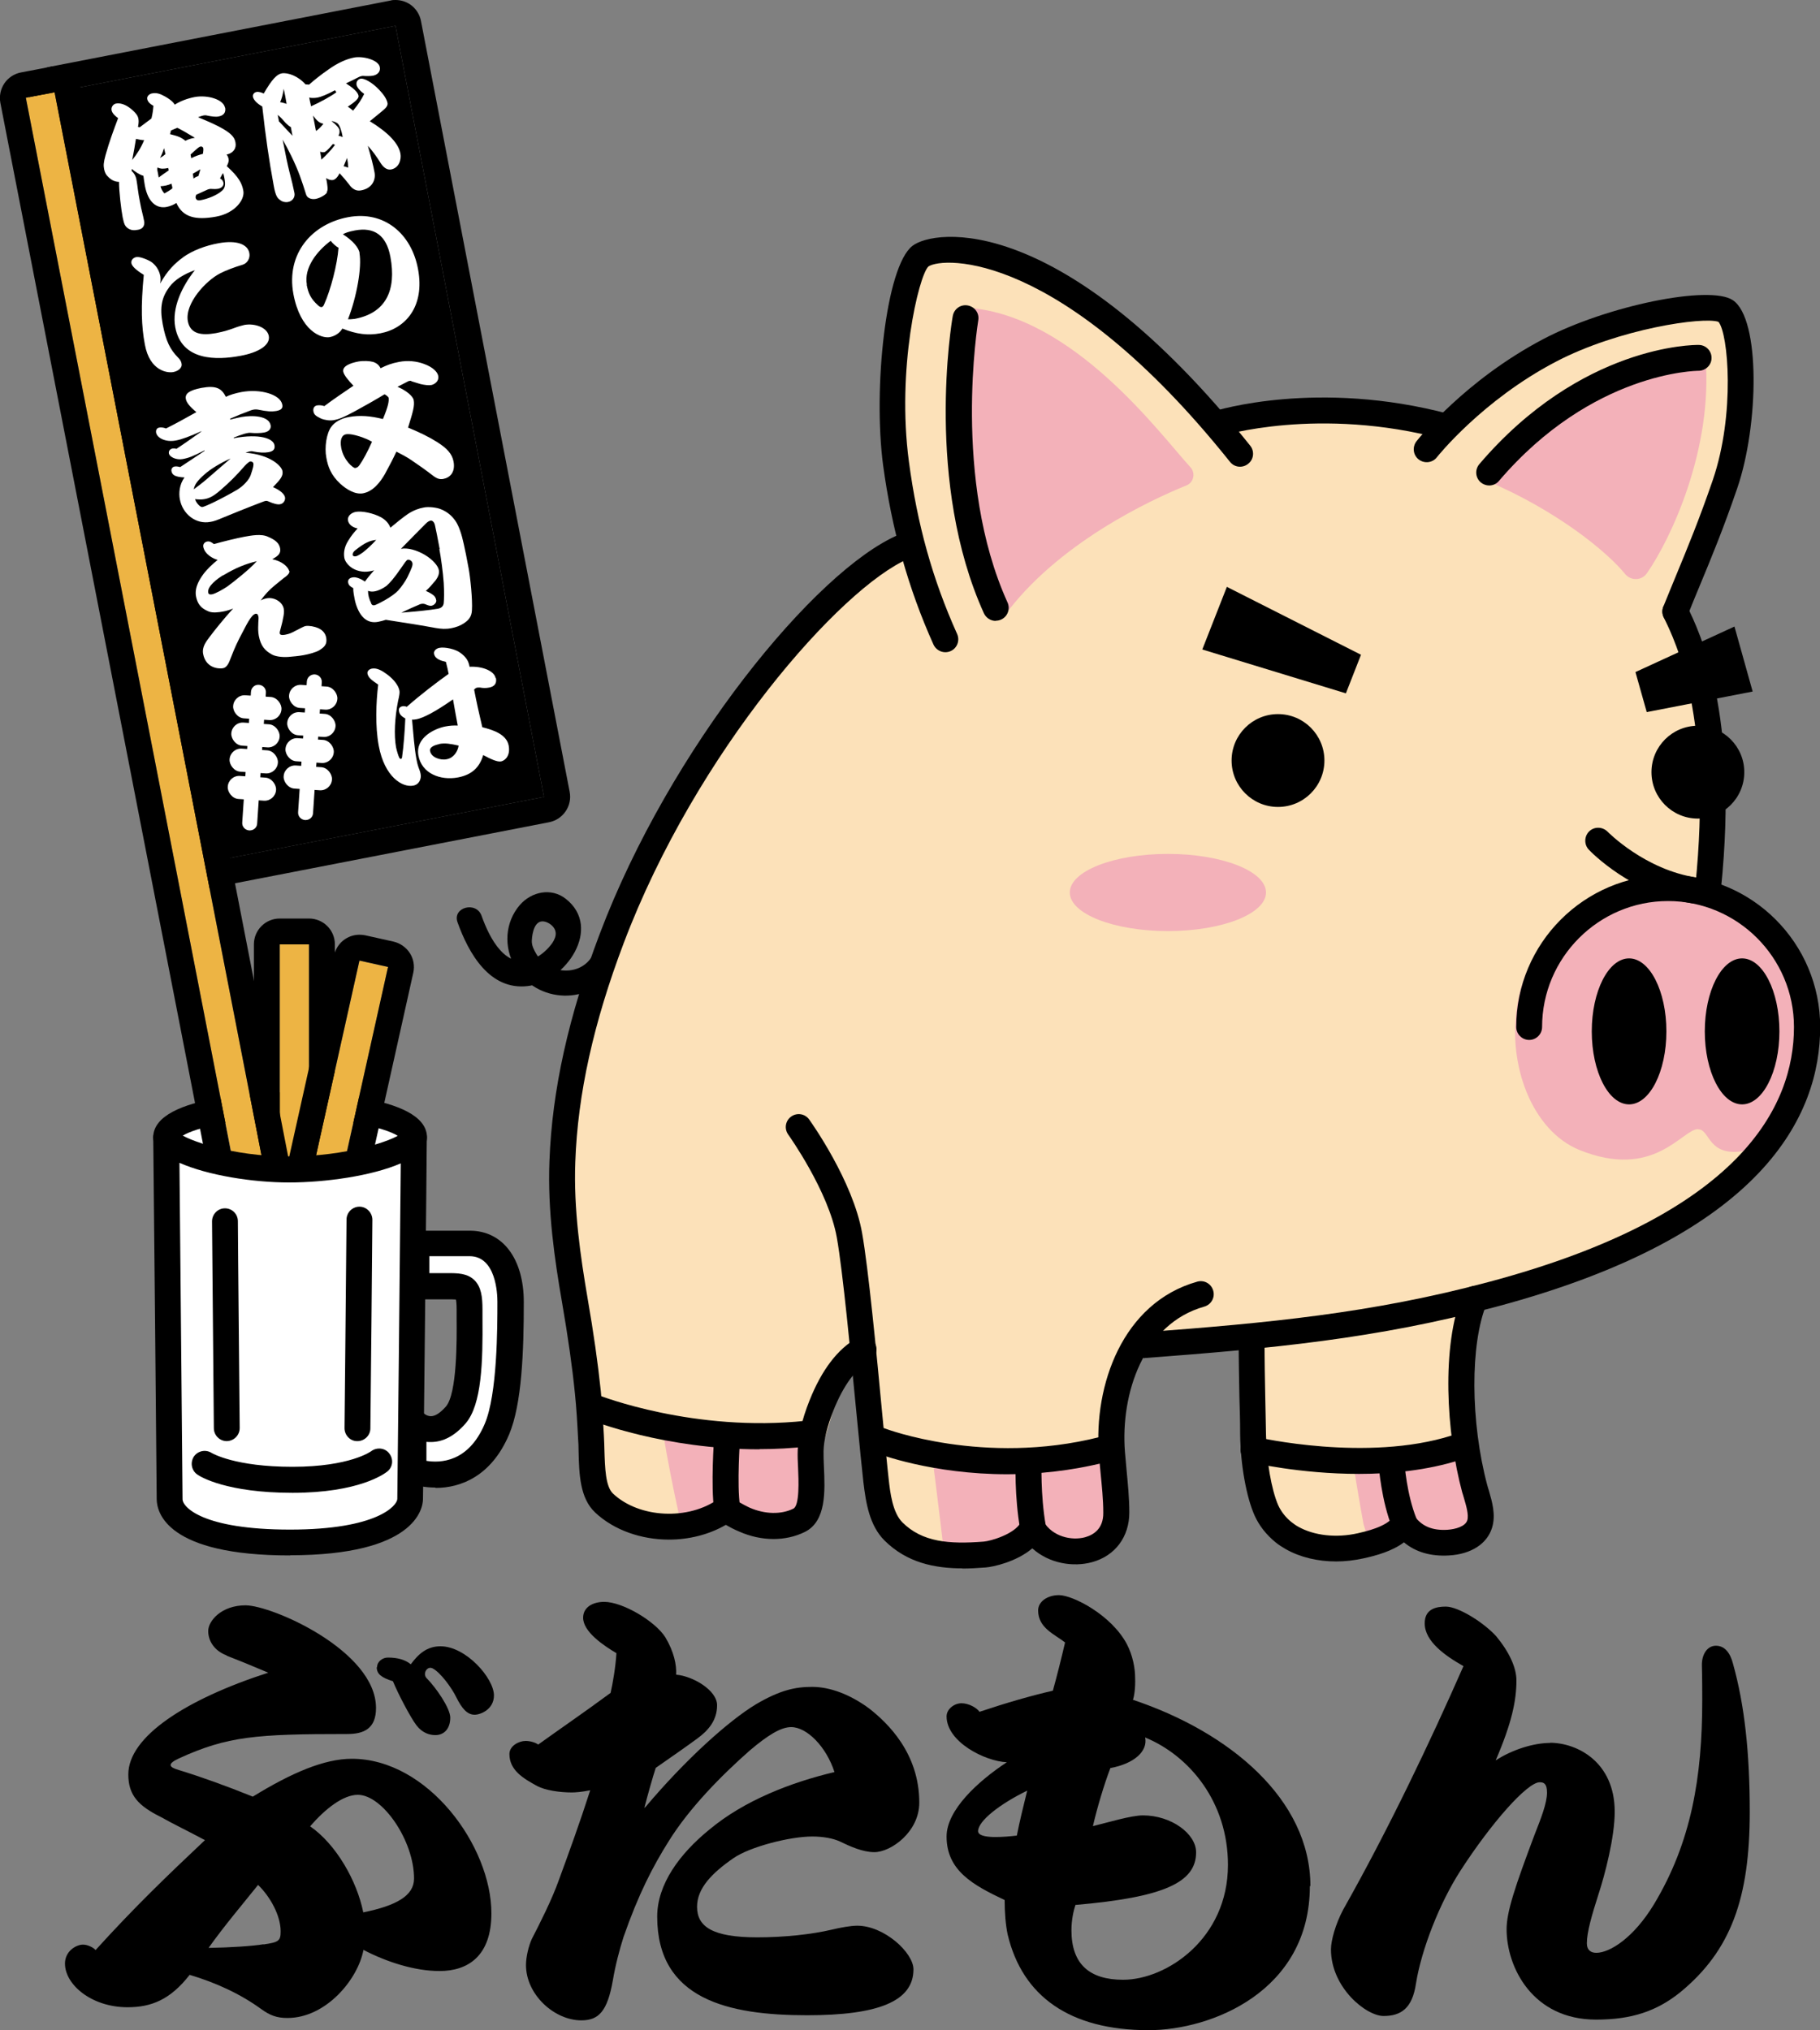 <?xml version="1.0" encoding="UTF-8"?><svg xmlns="http://www.w3.org/2000/svg" viewBox="0 0 100 111.52"><rect x="0" y="0" width="100" height="111.52" fill="#808080" stroke="none"/><defs><style>.d{fill:#f3b1b9;}.e{fill:#fff;}.f{fill:#edb444;}.g,.h{fill:#fce1b9;}.h{mix-blend-mode:multiply;}.i{isolation:isolate;}</style></defs><g class="i"><g id="a"/><g id="b"><g id="c"><g><g><path d="M85.16,95.74c1.48,0,3.56,1.04,3.56,3.79,0,1.41-.54,3.46-.89,4.53-.37,1.16-.64,2.08-.64,2.7,0,.37,.22,.52,.52,.52,.74,0,2.05-.82,3.17-2.67,2.05-3.41,2.65-6.98,2.65-11.21,0-.32,0-1.19-.02-1.88-.02-.64,.3-1.11,.77-1.11,.49,0,.79,.4,.94,.99,.64,2.28,.92,4.92,.92,8.14,0,4.75-1.04,7.62-3.81,9.9-1.29,1.04-2.67,1.51-4.63,1.51-3.49,0-4.92-2.87-4.92-4.97,0-.96,.47-2.35,1.53-5.17,.37-.94,.69-1.76,.69-2.33,0-.49-.17-.57-.4-.57-.69,0-2.67,2.25-4.35,4.85-1.14,1.76-2.15,4.33-2.45,6.21-.2,1.36-.82,1.78-1.78,1.78s-2.89-1.56-2.89-3.66c0-.49,.25-1.39,.67-2.18,2.5-4.43,4.77-9.2,6.61-13.38-1.01-.57-2.13-1.36-2.13-2.35,0-.79,.62-.92,1.16-.92,.69,0,2.08,.87,2.77,1.63,.72,.87,1.11,1.73,1.11,2.42,0,1.11-.25,2.33-1.14,4.4,.87-.57,2.05-.96,2.99-.96Z"/><path d="M12.45,90.94c-.67-.25-1.01-.79-1.01-1.34s.72-1.41,2.05-1.41c1.46,0,7.17,2.5,7.17,5.64,0,1.14-.67,1.43-1.58,1.43-5.02,0-6.58,.12-9.25,1.34-.69,.32-.52,.49,0,.64,1.21,.37,2.6,.87,4.06,1.46,2.13-1.31,3.93-2.08,5.44-2.08,4.18,0,7.67,4.8,7.67,8.49,0,2.35-1.29,3.17-2.85,3.17-1.36,0-2.89-.49-4.18-1.16-.3,1.61-2.05,3.74-4.18,3.74-.59,0-.96-.15-1.41-.47-1.19-.87-2.55-1.48-3.96-1.9-1.06,1.36-2.1,1.78-3.41,1.78-1.98,0-3.44-1.24-3.44-2.4,0-.69,.62-1.04,.99-1.04,.27,0,.59,.17,.69,.3,2.13-2.35,3.91-4.06,6.01-6.04-.87-.47-1.81-.92-2.4-1.26-1.26-.62-1.81-1.21-1.81-2.35,0-2.08,3.17-4.13,7.69-5.59-.94-.4-1.66-.69-2.3-.94Zm2.03,15.88c.84-.12,.94-.2,.94-.72,0-.87-.57-1.9-1.24-2.55-.89,1.11-1.86,2.25-2.72,3.46,1.19-.02,2.42-.1,3.02-.2Zm5.47-1.76c1.83-.37,2.8-.92,2.8-1.86,0-2.08-1.73-4.6-3.09-4.6-.82,0-1.81,.79-2.62,1.73,1.43,.99,2.57,2.99,2.92,4.73Zm.77-13.48c0-.3,.3-.52,.59-.52,.54,0,.96,.12,1.26,.37,.42-.57,.89-.99,1.63-.99,1.41,0,2.94,1.76,2.94,2.7,0,.77-.74,1.06-1.06,1.06-.4,0-.69-.32-1.01-.96-.25-.52-.87-1.36-1.29-1.58-.3-.17-.57,.27-.35,.52,.52,.52,1.31,1.66,1.31,2.18,0,.62-.35,.96-.82,.96-.32,0-.72-.12-1.04-.54-.32-.42-1.01-1.73-1.29-2.42-.64-.2-.89-.4-.89-.77Z"/><path d="M35.44,99.3c2.23-2.65,4.6-4.77,6.09-5.67,1.34-.79,2.18-.96,3.09-.96,.99,0,2.1,.42,3.14,1.19,1.01,.79,2.75,2.45,2.75,5.17,0,1.61-1.56,2.72-2.47,2.72-.64,0-1.34-.32-1.9-.59-.37-.17-.92-.27-1.51-.27-1.24,0-3.44,.57-4.33,1.19-1.19,.82-2,1.66-2,2.67,0,1.09,.84,1.68,3.31,1.68,1.51,0,3.02-.17,4.08-.42,.49-.12,1.06-.22,1.41-.22,1.48,0,3.09,1.48,3.09,2.4,0,1.76-1.95,2.52-5.84,2.52-4.33,0-8.24-.87-8.24-5.42,0-1.76,1.21-3.44,2.89-4.8,1.9-1.58,4.45-2.57,6.85-3.14-.45-1.39-1.51-2.47-2.38-2.47-.57,0-1.29,.45-2.28,1.29-1.58,1.39-3.32,3.17-4.43,4.95-.89,1.41-1.68,2.94-2.5,5.29-.22,.69-.45,1.56-.59,2.4-.3,1.68-.77,2.18-1.73,2.18-1.48,0-3.04-1.41-3.04-3.04,0-.45,.15-1.06,.32-1.43,.45-.87,1.11-2.18,1.48-3.22,.59-1.61,1.14-3.12,1.73-4.95-.49,.1-.84,.12-1.01,.12-.69,0-1.46-.12-1.9-.35-.77-.42-1.53-.87-1.53-1.76,0-.45,.52-.72,.89-.72,.27,0,.57,.1,.69,.2,1.21-.87,2.47-1.73,3.98-2.84,.12-.54,.27-1.39,.32-2.18-.67-.4-1.83-1.16-1.83-1.95,0-.57,.52-.87,1.16-.87,1.01,0,2.8,1.06,3.36,1.95,.47,.79,.62,1.51,.59,2.05,.89,.07,2.25,.84,2.25,1.68s-.49,1.39-1.09,1.83c-.57,.42-1.29,.92-2.28,1.61-.15,.45-.47,1.58-.62,2.18Z"/><path d="M71.97,103.61c0,5.79-5.42,7.92-8.86,7.92-4.33,0-6.93-1.86-7.74-5.24-.12-.54-.17-1.26-.17-1.91-1.73-.82-3.19-1.61-3.19-3.49,0-1.46,1.73-3.04,3.31-4.08-1.19-.05-3.31-1.11-3.31-2.52,0-.4,.42-.72,.82-.72s.84,.25,.99,.47c1.46-.49,2.85-.89,4.03-1.16,.2-.72,.47-1.78,.67-2.65-.57-.45-1.48-.79-1.48-1.76,0-.49,.52-.84,1.14-.84,.77,0,2.89,1.09,3.74,2.7,.32,.62,.45,1.31,.45,1.86,.02,.52-.05,.99-.12,1.19,5.32,1.78,9.75,5.47,9.75,10.24Zm-18.23-3.02c0,.47,1.51,.32,2.13,.25,.15-.77,.37-1.66,.57-2.47-1.48,.72-2.7,1.66-2.7,2.23Zm6.31-.27c.82-.2,2.1-.59,2.75-.59,1.56,0,2.92,1.01,2.92,2.03,0,1.66-1.78,2.47-6.63,2.89-.1,.3-.22,.82-.22,1.39,0,1.86,.99,2.72,2.84,2.72,2.38,0,5.76-2.25,5.76-6.31,0-3.44-2.1-5.99-4.55-7,.15,.74-.57,1.43-1.91,1.68-.35,.91-.74,2.23-.96,3.19Z"/></g><g><g><path class="g" d="M93.82,49.1c.14-1.47,.26-3.29,.28-4.48,.75-.44,1.25-1.26,1.25-2.19,0-1.02-.6-1.9-1.47-2.31-.4-3.31-1.25-5.32-1.84-6.52,1.81-2.87,1.91-4.63,2.94-7.64,1.3-3.79,.79-8.23-.17-8.87-.81-.54-5.02-.27-8.7,1.66-2.92,1.53-5.12,3.64-6.21,4.81-6.69-1.95-11.44-.81-12.6-.46-7.89-9.57-15.74-10.05-16.61-9.36-.89,.7-2.58,5.5-2.18,10.23,.2,2.3,.5,4.12,1.13,6.06h-.02c-4.07,1.74-12.08,11.08-16.03,21.53-1.48,3.92-2.55,8.04-2.71,12.24-.09,2.55,.25,5.1,.68,7.61,.29,1.68,.55,3.37,.72,5.07,.08,.82,.13,1.64,.17,2.46,.08,1.41-.04,2.92,.72,3.64,1.73,1.63,4.87,1.69,6.74,.33-.09,.07,.89,.55,.98,.59,.9,.39,2.04,.51,3,.03,.99-.49,.6-2.64,.63-3.81,.02-.82,.29-1.72,.59-2.48,.46-1.16,1.19-2.48,2.32-3.1,.3,2.98,.57,6.02,.71,7.21,.11,.92,.27,2.09,.96,2.78,1.35,1.35,3.2,1.41,5.03,1.27,.4-.03,2.09-.42,2.62-1.45,1.14,1.93,4.63,1.7,4.61-.86,0-1.1-.16-2.2-.24-3.28-.15-1.99,.24-4.19,1.28-5.91,3.46-.26,6.34-.53,6.34-.53,0,1.88,.07,3.56,.09,5.44,0,.28,.02,.56,.04,.84h0c.09,1.29,.36,2.57,.7,3.34,.21,.46,.53,.87,.93,1.18l.02,.02c.14,.11,.3,.21,.45,.3,1.11,.63,2.56,.71,3.79,.44,.82-.18,1.91-.49,2.39-1.21,.6,.83,1.45,1.09,2.42,1.03,.68-.04,1.5-.3,1.73-1.02,.19-.61-.11-1.36-.27-1.93-.9-3.35-1.06-7.89,0-10.43,.32-.08,.64-.16,.97-.25,6.95-1.86,17.28-6.04,17.28-14.69,0-3.46-2.3-6.39-5.46-7.32Z"/><circle class="h" cx="69.58" cy="42.43" r="2.55"/><circle class="h" cx="92.64" cy="43.07" r="2.55"/><path class="d" d="M32.37,77.34c.04,.53,.07,1.06,.1,1.59,.08,1.41-.04,2.92,.72,3.64,1.73,1.63,4.87,1.69,6.74,.33-.09,.07,.89,.55,.98,.59,.9,.39,2.04,.51,3,.03,.99-.49,.6-2.64,.63-3.81,0-.29,.05-.58,.1-.88-5.62,.58-11.08-1.09-12.27-1.48Z"/><path class="d" d="M80.99,81.79c-.19-.72-.35-1.5-.47-2.3-4.59,1.38-10.86,.32-11.69,.16,.09,1.29,.36,2.57,.7,3.33,.21,.46,.53,.87,.93,1.18l.02,.02c.14,.11,.3,.21,.45,.3,1.11,.63,2.56,.71,3.79,.44,.82-.18,1.91-.49,2.39-1.21,.6,.83,1.45,1.09,2.42,1.03,.68-.04,1.5-.3,1.73-1.02,.19-.61-.11-1.36-.27-1.93Z"/><path class="d" d="M47.93,79.07c.09,.98,.17,1.78,.23,2.27,.11,.92,.27,2.09,.96,2.78,1.35,1.35,3.2,1.41,5.03,1.27,.4-.03,2.09-.42,2.62-1.45,1.14,1.93,4.63,1.7,4.61-.86,0-1.1-.16-2.2-.24-3.28,0-.07,0-.13-.01-.2-6.15,1.49-12.36-.28-13.19-.53Z"/><path class="h" d="M83.26,56.95s1.6,11.61-8.26,13.03c-9.86,1.42-10.23,1.33-10.23,1.33l-2.35,2.58s9.34,0,20.68-3.09c11.34-3.08,14.67-8.9,14.67-8.9l-14.51-4.96Z"/><path class="h" d="M68.76,73.36s-.24,1.94,.09,5.44c.15,1.55,.41,4.91,2.14,5.69,3.45,1.54,4.22,.2,4.22,.2l-.29-.96s-.8-4.27-.98-6.67,.45-4.62,.45-4.62"/><path class="h" d="M37.43,83.83c-1.21,.15-3.73-.01-4.24-1.26-1.3-3.15-1.82-10.1-2.28-16.67-.43-6.13,2.13-12.86,2.7-14.35,3.95-10.45,11.96-19.79,16.03-21.52,0,0,8.96-5.09,16.97-7.05,0,0,1.37,1.75,2.2,2.75-1.19,.24-1.42,.62-2.79,1.17-16.07,6.49-24.26,16.24-28.62,29.24-2.69,8.02-2.39,16.88,.04,27.68Z"/><path class="h" d="M44.36,61.4s3.01,3.22,5.18,9.13c1.06,2.88,1.19,5.65,1.51,8.14,.5,3.84,.84,6.8,.84,6.8,0,0-3.13,.52-3.55-2.94s.51-16.37-3.99-21.14Z"/><path class="h" d="M44.36,62.58s1.51,6.37,1.11,9.85c-.28,2.46-1.09,4.13-1.11,6.33-.05,5.32,2.04-3.75,2.04-3.75l.98-1.61-.33-3.92-2.69-6.9Z"/><path class="d" d="M93.3,62.03c-.87,0-2.41,2.82-6.53,1.14-5.17-2.12-5.52-14.43,4.88-14.38,7.13,.03,7.53,7.2,7.64,8.79,.07,1.09-1.07,5.65-3.95,5.7-1.51,.03-1.43-1.24-2.03-1.24Z"/><path d="M93.12,49.63s-.07,0-.1,0c-3.35-.49-5.63-2.85-5.72-2.95-.27-.28-.26-.74,.02-1.01,.28-.27,.73-.26,1.01,.02h0s2.05,2.1,4.9,2.52c.39,.06,.66,.42,.6,.81-.05,.35-.36,.61-.7,.61Z"/><path d="M93.86,49.45s-.05,0-.07,0c-.39-.04-.68-.39-.64-.78,.95-9.25-1.07-13.4-1.74-14.76-.17-.35-.03-.78,.33-.95,.35-.17,.78-.03,.95,.33,.71,1.45,2.86,5.87,1.87,15.53-.04,.37-.35,.64-.71,.64Z"/><path d="M36.76,84.58c-1.51,0-3.02-.51-4.06-1.49-.84-.79-.88-2.1-.91-3.37,0-.25-.01-.49-.03-.74-.04-.82-.09-1.64-.17-2.42-.15-1.5-.38-3.1-.71-5.02-.4-2.3-.8-5.02-.69-7.76,.14-3.87,1.04-7.94,2.76-12.47,3.85-10.19,11.85-19.98,16.42-21.93,.36-.15,.78,.01,.93,.38,.15,.36-.01,.78-.38,.93-3.72,1.59-11.67,10.6-15.65,21.12-1.66,4.38-2.53,8.31-2.66,12.02-.1,2.6,.29,5.23,.67,7.46,.34,1.96,.57,3.59,.73,5.12,.08,.82,.13,1.65,.17,2.45,.02,.29,.02,.55,.03,.81,.03,.98,.06,1.99,.47,2.38,1.44,1.36,4.17,1.49,5.83,.27,.31-.23,.75-.16,.99,.14,.19,.11,.58,.32,.7,.37,.83,.36,1.72,.38,2.39,.05,.35-.17,.29-1.58,.26-2.25-.02-.34-.03-.66-.02-.95,.02-.77,.23-1.69,.64-2.72,.67-1.7,1.56-2.86,2.63-3.46,.34-.19,.78-.07,.97,.28,.19,.34,.07,.78-.28,.97-.77,.43-1.46,1.38-2,2.74-.34,.87-.53,1.63-.54,2.23,0,.24,0,.53,.02,.85,.06,1.34,.14,3-1.05,3.59-1.06,.52-2.37,.52-3.6-.02-.31-.13-.55-.26-.74-.37-.93,.54-2.03,.81-3.13,.81Z"/><path class="g" d="M51.94,35.12c-1.43-3.19-1.95-5.54-2.24-8.9-.4-4.73-.02-11.45,.87-12.15s8.43-.88,18.54,12.06"/><path d="M51.94,35.83c-.27,0-.53-.16-.65-.42-1.39-3.09-2.29-6.32-2.77-9.87-.55-4.17,.14-10.88,1.61-12.03,1.19-.94,8.24-1.93,18.56,10.97,.25,.31,.2,.76-.11,1-.31,.25-.76,.2-1-.11-9.28-11.6-15.76-11.28-16.57-10.73-.54,.53-1.75,5.63-1.07,10.72,.46,3.46,1.3,6.47,2.65,9.47,.16,.36,0,.78-.36,.94-.09,.04-.19,.06-.29,.06Z"/><path class="g" d="M77.61,25.96s3.31-4.49,7.53-6.7c3.68-1.93,8.86-2.71,9.68-2.17,.96,.64,1.26,5.73-.04,9.52-1.03,3.01-1.88,4.85-2.73,6.99"/><path d="M79.46,24.14c-.06,0-.12,0-.18-.02-6.82-1.82-12.17-.18-12.22-.16-.38,.12-.78-.09-.89-.46-.12-.37,.09-.77,.46-.89,.23-.07,5.78-1.79,13.02,.14,.38,.1,.61,.49,.5,.87-.08,.32-.37,.53-.69,.53Z"/><circle cx="70.22" cy="41.78" r="2.55"/><circle cx="93.29" cy="42.42" r="2.55"/><ellipse class="d" cx="64.17" cy="49.03" rx="5.39" ry="2.12"/><path d="M32.53,52.54c-.69,1.13-2.4,.98-3.06-.13-.13-.22-.26-.46-.25-.73,.02-.43,.16-1.24,.78-1.03,.24,.08,.5,.3,.53,.57,.03,.2-.07,.41-.18,.58-.24,.34-.61,.68-.99,.85-1.57,.72-2.48-1.16-2.9-2.34-.29-.82-1.62-.47-1.32,.36,.61,1.7,1.76,3.75,3.86,3.5s4.11-3.2,2.09-4.79c-.8-.63-1.89-.4-2.53,.34-.82,.95-.89,2.31-.27,3.38,1.18,2.05,4.19,2.16,5.42,.13,.46-.75-.72-1.44-1.18-.69Z"/><path class="d" d="M65.18,26.67c-1.99,.81-7.11,3.19-10.03,7.21-2.22-5.96-2.75-10.78-1.93-16.97,5.8,.45,10.56,6.99,12.19,8.76,.29,.32,.18,.83-.22,1Z"/><path d="M54.71,34.11c-.27,0-.53-.16-.65-.42-3.24-7.15-1.78-15.96-1.71-16.33,.07-.39,.43-.65,.82-.58,.39,.07,.65,.43,.58,.82-.01,.09-1.45,8.76,1.61,15.5,.16,.36,0,.78-.36,.94-.1,.04-.19,.06-.29,.06Z"/><path d="M41.73,79.62c-5.22,0-9.17-1.56-9.36-1.64-.36-.15-.54-.56-.4-.93,.15-.37,.56-.54,.93-.4,.05,.02,5.26,2.06,11.39,1.4,.39-.04,.74,.24,.78,.63,.04,.39-.24,.74-.63,.78-.93,.1-1.84,.15-2.71,.15Z"/><path d="M73.42,85.78c-1.02,0-1.99-.23-2.78-.68-.19-.11-.38-.23-.54-.36-.52-.42-.91-.92-1.16-1.47-.46-1.02-.78-2.81-.8-4.46,0-.73-.02-1.38-.04-2.02-.02-1.03-.04-1.99-.04-3.15,0-.39,.32-.71,.71-.71s.71,.32,.71,.71c0,1.14,.02,2.1,.04,3.12,.01,.64,.03,1.3,.04,2.03,.02,1.45,.3,3.05,.67,3.9,.16,.35,.41,.67,.72,.92,.13,.1,.25,.19,.38,.26,.87,.49,2.09,.63,3.28,.36,.39-.09,1.58-.35,1.95-.91,.13-.19,.35-.31,.58-.31,.23,0,.45,.11,.59,.29,.4,.55,.98,.79,1.8,.74,.44-.03,.98-.18,1.09-.52,.09-.3-.06-.8-.18-1.21-.03-.12-.07-.23-.1-.33-.88-3.27-1.15-8.06,.02-10.89,.15-.36,.57-.54,.93-.39,.36,.15,.54,.57,.39,.93-.91,2.2-.89,6.49,.04,9.97,.03,.09,.05,.19,.09,.3,.17,.59,.39,1.32,.17,2.03-.27,.88-1.15,1.45-2.36,1.52-1,.06-1.83-.18-2.48-.72-.64,.48-1.49,.72-2.22,.88-.51,.11-1.01,.17-1.51,.17Z"/><path d="M74.67,80.97c-3.27,0-5.93-.63-5.97-.64-.38-.1-.61-.48-.52-.86,.1-.38,.48-.61,.86-.52,.06,.01,6.05,1.39,10.73-.09,.37-.12,.78,.09,.89,.46,.12,.37-.09,.78-.46,.89-1.81,.57-3.76,.76-5.53,.76Z"/><path d="M52.9,86.16c-1.55,0-3.07-.31-4.3-1.53-.82-.82-1.02-2.03-1.16-3.2-.08-.69-.21-2.02-.36-3.57-.33-3.38-.77-8.02-1.1-9.87-.45-2.55-2.65-5.63-2.67-5.66-.23-.32-.16-.76,.16-.99,.32-.23,.76-.16,.99,.16,.1,.14,2.41,3.38,2.91,6.25,.34,1.91,.79,6.57,1.11,9.98,.15,1.53,.27,2.86,.35,3.54,.08,.72,.21,1.82,.75,2.36,1.09,1.09,2.57,1.21,4.47,1.06,.38-.03,1.7-.41,2.04-1.06,.12-.23,.35-.38,.61-.39,.26-.01,.5,.13,.64,.35,.49,.83,1.54,1.06,2.28,.86,.46-.13,1.01-.46,1-1.35,0-.72-.08-1.47-.15-2.2-.03-.35-.07-.69-.09-1.03-.29-3.74,1.28-8.3,5.4-9.46,.38-.11,.77,.11,.88,.49s-.11,.77-.49,.88c-3.35,.94-4.61,4.8-4.36,7.98,.03,.33,.06,.67,.09,1.01,.07,.76,.15,1.54,.15,2.32,0,1.33-.77,2.38-2.05,2.73-1.03,.28-2.35,.08-3.28-.76-.88,.75-2.17,1.02-2.56,1.05-.43,.03-.86,.06-1.29,.06Z"/><path d="M55.36,80.99c-4.16,0-7.1-1.12-7.27-1.19-.37-.14-.55-.56-.4-.92,.14-.37,.55-.55,.92-.41,.05,.02,5.45,2.07,11.79,.48,.38-.1,.77,.14,.86,.52,.1,.38-.14,.77-.52,.86-1.92,.48-3.75,.66-5.39,.66Z"/><path d="M56.76,84.65c-.34,0-.64-.24-.7-.59-.33-1.86-.26-3.75-.25-3.83,.02-.39,.35-.69,.74-.68,.39,.02,.7,.35,.68,.74,0,.02-.07,1.82,.23,3.52,.07,.39-.19,.76-.58,.83-.04,0-.08,.01-.13,.01Z"/><path d="M39.94,83.55c-.35,0-.65-.25-.7-.61-.19-1.31-.01-3.89,0-4,.03-.39,.36-.69,.76-.66,.39,.03,.69,.37,.66,.76,0,.03-.18,2.53,0,3.7,.06,.39-.21,.75-.6,.81-.04,0-.07,0-.1,0Z"/><path d="M62.91,74.61c-.37,0-.68-.28-.71-.66-.03-.39,.26-.73,.66-.76,6.79-.51,12.5-1.04,18.96-2.77,13.85-3.7,16.75-9.66,16.75-14,0-3.82-3.11-6.92-6.92-6.92s-6.92,3.11-6.92,6.92c0,.39-.32,.71-.71,.71s-.71-.32-.71-.71c0-4.6,3.74-8.35,8.35-8.35s8.35,3.74,8.35,8.35c0,4.84-3.09,11.44-17.81,15.37-6.58,1.76-12.35,2.29-19.22,2.81-.02,0-.04,0-.05,0Z"/><ellipse cx="95.72" cy="56.66" rx="2.05" ry="4.01"/><ellipse cx="89.51" cy="56.66" rx="2.05" ry="4.01"/><path d="M77.17,84.42c-.28,0-.55-.17-.66-.45-.62-1.54-.75-3.41-.76-3.49-.03-.39,.27-.73,.66-.76,.39-.02,.73,.27,.76,.66,0,.02,.12,1.72,.66,3.05,.15,.36-.03,.78-.4,.93-.09,.04-.18,.05-.27,.05Z"/><path class="d" d="M89.28,31.52c-.94-1.16-3.69-3.46-7.62-5.12,1.75-2.74,7.03-6.37,12.05-6.74,.41,5.01-1.9,9.94-3.22,11.83-.29,.42-.89,.43-1.21,.03Z"/><path d="M81.82,26.67c-.16,0-.33-.06-.46-.17-.3-.26-.33-.7-.08-1,5.59-6.55,11.79-6.56,12.06-6.55,.39,0,.71,.33,.7,.72,0,.39-.33,.7-.72,.7-.08,0-5.83,.04-10.96,6.05-.14,.17-.34,.25-.54,.25Z"/><path d="M92.05,34.31c-.09,0-.18-.02-.26-.05-.37-.15-.54-.56-.4-.93,.24-.6,.48-1.17,.72-1.76,.62-1.5,1.26-3.05,2-5.2,1.24-3.63,.85-8.07,.31-8.69-.82-.29-5.46,.37-8.95,2.2-4.03,2.11-6.5,5.21-6.52,5.24-.24,.31-.69,.36-1,.12-.31-.24-.36-.69-.12-1,.11-.14,2.67-3.36,6.98-5.62,3.49-1.83,9.13-2.98,10.4-2.13,1.53,1.02,1.43,6.88,.24,10.34-.75,2.19-1.4,3.76-2.03,5.28-.24,.58-.48,1.15-.71,1.74-.11,.28-.38,.45-.66,.45Z"/><polygon points="73.95 38.09 66.06 35.68 67.41 32.24 74.78 35.97 73.95 38.09"/><polygon points="90.48 39.12 96.3 37.99 95.3 34.42 89.86 36.92 90.48 39.12"/></g><g><g><path class="e" d="M15.94,60.71c-3.76,0-6.8,.79-6.8,1.77,0,.08,.02,.16,.06,.23,.44,.87,3.29,1.53,6.74,1.53,3.76,0,6.8-.79,6.8-1.77s-3.05-1.77-6.8-1.77Z"/><path d="M15.94,64.96c-2.95,0-6.65-.5-7.38-1.92-.09-.18-.14-.37-.14-.56,0-2.41,6.75-2.48,7.52-2.48s7.52,.07,7.52,2.48-6.75,2.48-7.52,2.48Zm-6.03-2.48c.49,.42,2.68,1.06,6.03,1.06s5.53-.64,6.03-1.06c-.49-.42-2.68-1.06-6.03-1.06s-5.54,.64-6.03,1.06Zm12.14,.09h0Z"/></g><g><g><rect class="f" x="15.37" y="51.88" width="1.61" height="14.57"/><path d="M16.98,51.88v14.57h-1.61v-14.57h1.61m0-1.42h-1.61c-.79,0-1.42,.64-1.42,1.42v14.57c0,.79,.64,1.42,1.42,1.42h1.61c.79,0,1.42-.64,1.42-1.42v-14.57c0-.79-.64-1.42-1.42-1.42h0Z"/></g><g><rect class="f" x="18.15" y="52.77" width="1.61" height="14.57" transform="translate(13.5 -2.68) rotate(12.55)"/><path d="M19.75,52.77l1.57,.35-3.17,14.22-1.57-.35,3.17-14.22m0-1.42c-.65,0-1.24,.45-1.39,1.12l-3.17,14.22c-.08,.37-.01,.76,.19,1.07,.2,.32,.52,.54,.89,.63l1.57,.35c.1,.02,.21,.03,.31,.03,.65,0,1.24-.45,1.39-1.12l3.17-14.22c.08-.37,.01-.76-.19-1.07s-.52-.54-.89-.63l-1.57-.35c-.1-.02-.21-.03-.31-.03h0Z"/></g><g><polygon points="29.89 43.78 11.17 47.42 3 5.07 21.73 1.42 29.89 43.78"/><path d="M21.73,1.42l8.16,42.36-18.73,3.64L3,5.07,21.73,1.42m0-1.42c-.09,0-.18,0-.27,.03L2.73,3.67c-.77,.15-1.28,.9-1.13,1.67L9.77,47.69c.07,.37,.29,.7,.6,.91,.24,.16,.52,.24,.8,.24,.09,0,.18,0,.27-.03l18.73-3.64c.77-.15,1.28-.9,1.13-1.67L23.13,1.15c-.07-.37-.29-.7-.6-.91-.24-.16-.52-.24-.8-.24h0Z"/></g><g><path class="e" d="M17.97,10.57c-.08,.14-.4,.32-.64,.36-.18,.03-.44-.02-.51-.24-.09-.3-.25-.78-.34-1.02-.25-.69-.66-1.5-.95-2,.16,.84,.28,1.4,.37,1.76,.11,.41,.23,.92,.28,1.18,.04,.24-.12,.45-.37,.49-.11,.02-.29,0-.43-.12-.14-.1-.24-.22-.34-.78-.26-1.39-.44-2.66-.63-4.35-.25-.14-.47-.34-.51-.52-.03-.14,.06-.26,.21-.28,.09-.02,.27,.03,.38,.09,.45-.78,.72-1.06,.99-1.11,.33-.06,.91,.15,1.31,.61,.06,0,.13,0,.19,.01,.26-.23,.68-.57,1.08-.84,.47-.34,.97-.57,1.4-.65,.49-.09,1.34,.13,1.41,.53,.05,.26-.15,.43-.39,.47-.13,.02-.33,.03-.53,.01-.06,0-.15,.02-.23,.06-.21,.11-.45,.23-.71,.35,.39,.25,.65,.47,.69,.68,.03,.17-.26,.38-.59,.6,.1,.06,.21,.15,.29,.22,.29-.35,.47-.63,.61-.92-.2-.14-.39-.34-.42-.5-.03-.17,.08-.31,.23-.34,.17-.03,.62,.19,1.02,.62,.22,.23,.4,.48,.45,.71,.03,.14-.07,.27-.24,.41-.26,.21-.48,.4-.73,.6,1.03,.63,1.58,1.23,1.68,1.77,.06,.34-.07,.79-.51,.88-.24,.04-.44-.12-.62-.42-.14-.23-.42-.63-.66-.88,.18,.63,.3,1.07,.37,1.47,.07,.39-.12,.87-.75,.98-.26,.05-.48-.08-.65-.33-.18-.23-.35-.43-.52-.61-.12,.23-.25,.35-.37,.37-.11,.02-.27-.03-.37-.11,.09,.49,.11,.66,.03,.78Zm-2.63-3.89c.2,.21,.51,.54,.73,.78l-.09-.48c-.07-.03-.18-.12-.28-.22-.12-.14-.28-.32-.44-.45l.07,.37Zm.41-.96c-.05-.31-.11-.61-.16-.84-.05,.32-.12,.58-.2,.73,.12,.02,.25,.06,.37,.1Zm1.34,.12c.52-.23,1.14-.58,1.39-.77-.02-.04-.05-.09-.08-.11-.46,.25-.79,.37-.95,.4-.17,.03-.35,.03-.46,0,.02,.11,.07,.35,.1,.47Zm.27,1.35c.13-.06,.31-.26,.41-.39-.22-.05-.34-.14-.57-.45,.04,.23,.12,.61,.16,.84Zm.3,1.58c.26-.24,.52-.51,.74-.8-.01-.03-.06-.05-.11-.06-.26,.32-.41,.44-.48,.45-.08,.01-.16,0-.22-.03,.03,.14,.06,.37,.07,.44Zm.99-1.63c.02,.13,0,.23-.06,.31,.09,.02,.18,.05,.24,.08-.07-.38-.16-.62-.27-.74-.08-.07-.24-.13-.35-.14,.28,.21,.42,.39,.44,.49Zm.48,2.06c0-.16-.03-.36-.06-.52-.06,.15-.14,.32-.19,.45,.07,.02,.18,.05,.25,.08Z"/><path class="e" d="M18.13,18.52c-.49,.09-1.63-.35-2.01-2.37-.41-2.23,1.03-3.85,3.01-4.22,1.97-.37,3.48,.9,3.84,2.86,.38,2.05-.69,3.26-2.07,3.52-.69,.13-1.31,.05-2.09-.26-.14,.25-.42,.42-.69,.47Zm-1.28-2.88c.09,.47,.22,.77,.62,1.13,.17,.16,.27,.12,.34-.05,.36-.8,.72-2.17,.79-3.11-.12-.06-.33-.24-.43-.38-.75,.56-1.48,1.47-1.31,2.41Zm2.9-1.74c.14,.78-.15,2.41-.63,3.64,.09,0,.21,0,.36-.02,1.73-.32,2.31-1.58,1.97-3.41-.22-1.19-.89-1.65-1.95-1.45-.36,.07-.52,.13-.66,.21,.58,.37,.87,.75,.92,1.03Z"/><path class="e" d="M22.59,20.92s-.11,0-.15,.02c-.24,.12-.43,.22-.6,.31,.44,.18,.85,.5,.89,.73,.06,.3-.04,.65-.31,1.51,.63,.26,1.13,.5,1.59,.79,.56,.35,.83,.66,.91,1.07,.11,.6-.2,.89-.56,.96-.21,.04-.37-.02-.61-.21-.35-.27-.77-.57-1.13-.81-.24-.17-.57-.34-.84-.48-.18,.39-.38,.77-.63,1.23-.26,.45-.64,.95-1.2,1.06-.43,.08-.91-.21-1.26-.53-.5-.47-.67-.92-.76-1.43-.11-.57,.01-1.34,.27-1.69,.18-.25,.51-.46,.97-.54,.59-.11,1.2-.06,1.87,.11,.3-.72,.34-.99,.31-1.18-.06-.08-.13-.13-.22-.18-.49,.3-1.15,.67-1.59,.91-.63,.34-.9,.46-1.2,.51-.21,.04-.5,0-.71-.09-.29-.14-.38-.22-.41-.4-.03-.17,.06-.3,.21-.32,.12-.02,.28,0,.39,.04,.46-.35,1.13-.8,1.6-1.12-.28-.29-.52-.58-.56-.77-.06-.31,.4-.48,.83-.56,.28-.05,.62-.03,.8,.02,.2,.06,.33,.17,.42,.35,.32-.16,.59-.27,1.02-.35,.48-.09,.95-.04,1.36,.11,.53,.19,.76,.47,.79,.67,.05,.28-.2,.45-.37,.49-.15,.03-.38,0-.6-.05-.08-.03-.32-.09-.52-.16Zm-3.59,2.94c-.2,.04-.34,.27-.25,.75,.13,.68,.66,1.12,.77,1.1,.11-.02,.16-.06,.24-.17,.17-.24,.42-.69,.68-1.27-.29-.18-1.08-.48-1.44-.41Z"/><path class="e" d="M20.6,31.31c-.12,.05-.24,.07-.32,.08-.33,.06-.75-.03-1.01-.24-.2-.16-.32-.34-.35-.5-.05-.28,0-.61,.21-.94,.18-.3,.33-.47,.52-.68-.33-.06-.5-.26-.53-.44-.04-.21,.15-.42,.43-.47,.32-.06,.95,.06,1.39,.3,.23,.13,.42,.32,.51,.57,.35-.29,.65-.54,.97-.76,.31-.2,.59-.3,.87-.35,.24-.05,.71-.01,.97,.11,.3,.13,.54,.31,.76,.62,.19,.27,.35,.75,.46,1.27,.07,.31,.17,.79,.27,1.35,.09,.48,.22,1.72,.18,2.3-.02,.34-.16,.53-.47,.73-.17,.11-.4,.2-.66,.25-.31,.06-.55,.04-.86-.01-.69-.13-1.63-.28-2.74-.45-.16,.05-.27,.08-.42,.11-.3,.06-.61,0-.86-.28-.22-.24-.37-.64-.43-.95-.03-.17-.09-.43-.08-.62-.17-.09-.25-.16-.28-.3-.03-.16,.07-.26,.24-.29,.11-.02,.2,0,.32,.04,.13,.05,.22,.09,.36,.19,.14-.2,.32-.41,.53-.65Zm-1.08-1.08c-.08,.06-.16,.16-.14,.26,0,.05,.07,.09,.18,.07,.08-.02,.24-.11,.39-.22,.21-.17,.48-.41,.72-.68-.35,.04-.61,.14-1.15,.57Zm.87,2.92c.04,.08,.1,.12,.18,.1,.07-.01,.33-.14,.58-.28,.31-.18,.58-.37,.73-.53,.18-.21,.38-.48,.51-.74,.23-.48,.3-.65,.27-.77-.02-.11-.16-.2-.25-.18-.08,.01-.17,.17-.37,.45-.37,.54-.62,.83-.81,.99-.2,.15-.48,.27-.61,.29-.14,.03-.25,.03-.4-.02,0,.22,.06,.45,.18,.69Zm3.77-2.98c-.11-.6-.21-1.09-.26-1.31-.04-.19-.15-.27-.23-.26-.08,.01-.16,.05-.29,.18-.43,.43-.84,.85-1.35,1.37,.37-.07,.87,.07,1.31,.33,.44,.26,.73,.61,.77,.83,.04,.19-.03,.38-.19,.59-.19,.23-.34,.4-.52,.56,.15,.07,.28,.14,.39,.22,.09,.06,.16,.16,.18,.3,.02,.12-.11,.27-.27,.3-.08,.01-.18-.02-.34-.09-.08-.03-.17-.03-.27,0-.26,.11-.61,.26-1.04,.47,.92-.08,1.56-.14,2.01-.22,.18-.03,.3-.13,.32-.31,.02-.22,.03-.6,0-1.11-.04-.58-.15-1.38-.24-1.86Z"/><path class="e" d="M27.25,37.25c.06,.33-.12,.47-.36,.52-.2,.04-.36,.03-.52,0-.1,0-.16,0-.2,.02-.04,.02-.08,.05-.12,.09,.12,.63,.29,1.4,.45,2.07,.55,.14,1.33,.37,1.45,1.01,.1,.55-.19,.82-.42,.87-.21,.04-.59-.14-.98-.35-.2,.67-.61,1.08-1.39,1.23-.97,.18-1.99-.22-2.17-1.2-.18-.99,.9-1.49,1.48-1.6,.25-.05,.46-.06,.68-.05-.07-.36-.17-.94-.26-1.44-.97,.68-1.61,1.01-1.99,1.09-.12,.02-.2,.03-.26,.02,.07,.74,.12,1.52,.24,2.17,.03,.16,.06,.3,.12,.47,.04,.1,.09,.23,.11,.35,.05,.24-.06,.58-.41,.64-.59,.11-1.57-.47-1.89-2.19-.2-1.08-.15-2.37-.03-3.36-.37-.25-.55-.39-.59-.61-.02-.12,.08-.24,.25-.27,.27-.05,.56,.12,.79,.29,.24,.17,.65,.53,.72,.94,.02,.1-.02,.3-.08,.56-.18,.91-.23,1.86-.11,2.53,.05,.24,.13,.47,.17,.56,.06,.11,.13,.11,.16,0,.09-.63,.15-1.47,.18-2.14-.25-.14-.32-.24-.35-.42-.03-.17,.1-.23,.18-.25,.08-.02,.19,0,.25,.03,.66-.59,1.7-1.39,2.3-1.81-.03-.17-.09-.43-.15-.66-.21-.05-.59-.13-.65-.44-.03-.14,.09-.29,.29-.33,.3-.06,.89,.07,1.15,.27,.32,.23,.46,.46,.51,.77,.7-.04,1.36,.23,1.43,.62Zm-3.12,3.63c-.24,.05-.55,.16-.5,.38,.06,.34,.55,.52,.91,.45,.39-.07,.61-.43,.66-.75-.45-.1-.74-.15-1.06-.09Z"/><path class="e" d="M12.37,5.91c.05,.27-.08,.44-.37,.49-.14,.03-.39,0-.66-.06-.09-.02-.2,0-.46,.1,1.78,.72,2,1.04,2.06,1.4,.06,.31-.13,.58-.49,.65,.06,.07,.09,.15,.11,.24,.02,.11,0,.2-.1,.4,.66,.59,.84,.95,.91,1.35,.09,.49-.46,1.23-1.49,1.42-1.15,.21-1.84,.03-2.19-.75-.13,.09-.34,.18-.54,.22-.56,.1-1.02-.27-1.19-1.17-.03-.16-.06-.38-.08-.54-.23-.07-.46-.23-.64-.38,0,.03,0,.07-.01,.11,.14,.12,.24,.3,.27,.5,.03,.18,.05,.31,.07,.48,.03,.25,.07,.45,.11,.67,.06,.33,.09,.46,.14,.66,.03,.13,.07,.28,.1,.45,.03,.15,0,.41-.32,.47-.25,.05-.4,.03-.56-.07-.18-.13-.22-.23-.3-.61-.08-.41-.2-1.4-.2-1.95-.22,0-.4-.09-.56-.24-.16-.14-.22-.27-.26-.46-.04-.2-.03-.37,.08-.77,.2-.72,.44-1.37,.69-2.03-.24-.17-.34-.32-.36-.44-.03-.17,.09-.33,.24-.36,.21-.04,.5,.02,.84,.3,.31,.26,.38,.41,.4,.57,.02,.1,0,.29-.03,.41,.03,.01,.07,.02,.1,.02,.23-.17,.45-.34,.64-.48,.07-.28,.09-.47,.11-.7-.22-.11-.32-.25-.34-.37-.03-.14,.1-.28,.27-.31,.16-.03,.29-.02,.49,.06,.29,.13,.65,.36,.75,.56,.3-.19,.68-.34,1.1-.42,.72-.13,1.58,.14,1.66,.58Zm-5.12,2.9c.29-.37,.48-.66,.67-1.11-.13,0-.27-.03-.45-.07-.06,.38-.12,.72-.21,1.18Zm1.99,.42c-.23,.05-.41,.06-.58-.03-.03,.08-.02,.14,0,.22l.06,.33c.16-.12,.36-.26,.55-.39l-.03-.15Zm-.44-.56c.11-.06,.2-.12,.29-.2-.03-.14-.05-.24-.08-.33-.07,.23-.12,.35-.22,.54Zm.23,1.96c.15-.08,.34-.2,.44-.28,0-.11-.04-.19-.05-.26-.2,.09-.38,.13-.6,.14,.03,.14,.13,.32,.21,.39Zm1.15-2.89c.15-.08,.31-.14,.53-.17-.42-.25-.72-.43-.97-.55-.15,.06-.25,.11-.35,.15-.01,.07-.03,.14-.05,.2,.4,.1,.6,.16,.84,.36Zm.33,.95c.22-.11,.38-.17,.64-.24,.02-.12,.03-.24,.02-.3-.01-.07-.08-.11-.14-.1-.05,0-.12,.05-.17,.09-.12,.1-.25,.22-.39,.35l.04,.21Zm.12,1.12c.1-.08,.21-.12,.27-.14,.04-.12,.07-.23,.11-.37-.15,.09-.26,.16-.41,.24,0,.09,.03,.19,.03,.26Zm1.65,.22c.03,.18-.11,.3-.29,.34-.12,.02-.26,.02-.35,.01-.07-.01-.18,0-.29,.06-.22,.1-.35,.16-.57,.26-.03,.08-.04,.13-.03,.16,.02,.11,.1,.17,.26,.14,.4-.07,.89-.27,1.15-.49,.21-.16,.24-.34,.17-.72-.02-.13-.04-.2-.08-.28-.05,.09-.11,.19-.16,.29,.1,.05,.17,.14,.18,.22Z"/><path class="e" d="M10.06,14.13c.51-.36,1.22-.64,1.96-.77,.99-.18,1.59,.06,1.68,.54,.06,.3-.13,.57-.36,.64-.5,.15-.94,.32-1.25,.48-.78,.4-1.94,1.65-1.77,2.62,.13,.72,.76,.8,1.55,.66,.43-.08,.82-.21,1-.28,.18-.07,.42-.14,.56-.17,.56-.1,1.25,.13,1.34,.61,.09,.5-.57,.91-1.57,1.09-1.29,.24-3.22,.29-3.57-1.57-.2-1.06,.37-2.25,1.08-3.14-.58,.21-1.11,.52-1.4,.92-.41,.55-.55,1.09-.37,2.05,.18,.95,.41,1.39,.85,1.84,.13,.13,.17,.22,.19,.35,.03,.18-.15,.38-.46,.44-.31,.06-1.29-.05-1.56-1.51-.19-1-.23-2.07-.06-3.83-.47-.29-.65-.49-.68-.64-.03-.18,.11-.31,.28-.34,.17-.03,.59,.13,.8,.26,.25,.17,.44,.44,.51,.79,.02,.11,.02,.28-.01,.41,.39-.71,.82-1.13,1.27-1.45Z"/><path class="e" d="M12.86,24.07c1.41-.26,2.15,.02,2.22,.38,.03,.17,0,.33-.32,.39-.23,.04-.52,.03-.85-.04-.08-.02-.14-.01-.2,0-.07,.02-.14,.04-.22,.07,1.37,.11,1.98,.73,2.03,1.01,.05,.27-.13,.48-.52,.88,.39,.17,.62,.37,.66,.56,.03,.17-.09,.35-.27,.38-.14,.03-.37-.03-.68-.17-.08-.03-.15-.01-.28,.04-.79,.3-1.83,.72-2.21,.88-.26,.11-.46,.19-.66,.22-.79,.15-1.53-.42-1.68-1.25-.06-.32-.03-.81,.26-1.19-.52-.03-.68-.13-.72-.35-.02-.12,.05-.23,.17-.25,.09-.02,.2,0,.31,.03,.4-.26,.81-.54,1.34-.89v-.03c-.64,.33-.88,.42-1.21,.48-.32,.06-.71-.1-.75-.31-.02-.13,.05-.24,.2-.27,.08-.01,.17,0,.21,.02,.43-.28,.82-.56,1.37-.95v-.02c-.6,.27-1.07,.45-1.4,.51-.59,.11-1.03-.16-1.08-.42-.03-.14,.03-.27,.17-.29,.1-.02,.27,0,.37,.05,.52-.26,1.12-.59,1.67-.9-.38-.31-.55-.54-.58-.73-.05-.28,.18-.47,.86-.6,.81-.15,1.11,.03,1.34,.49,.22-.11,.53-.2,.84-.26,1.06-.2,2.16,.13,2.26,.69,.04,.2-.06,.3-.34,.35-.24,.04-.48,.03-1.01-.08-.14-.02-.25,0-.37,.04-.46,.17-.76,.29-1.14,.46v.05c.21-.05,.4-.1,.61-.14,.61-.11,1.51-.07,1.61,.45,.03,.16-.05,.34-.35,.4-.21,.04-.54,.04-.73,.02-.1-.01-.17,0-.36,.05-.19,.06-.37,.12-.59,.21v.02Zm-1.61,1.98c-.39,.34-.57,.58-.6,.83,.24-.18,.48-.36,.7-.55,.42-.36,.85-.74,1.32-1.14-.54,.23-1.12,.59-1.42,.86Zm-.15,1.81c.18-.03,1.03-.43,1.94-.96,.35-.22,.63-.53,.73-.79,.15-.45,.17-.55,.15-.66-.01-.06-.11-.11-.17-.1-.06,.01-.19,.12-.29,.23-.49,.56-.84,.91-1.35,1.35-.37,.32-.59,.44-.88,.49-.15,.03-.35,.02-.51,0,.06,.23,.3,.45,.38,.43Z"/><path class="e" d="M15.9,31.34c.03,.14-.08,.26-.34,.44-.13,.1-.36,.3-.49,.4-.29,.24-.51,.48-.75,.81,.08-.05,.22-.1,.33-.12,.42-.08,.87,.2,.94,.57,.03,.17,0,.37-.04,.54-.03,.19-.09,.39-.13,.55-.03,.12-.06,.21-.05,.24,0,.05,.01,.15,.29,.1,.24-.04,.42-.13,.56-.21,.14-.06,.45-.25,.58-.27,.17-.03,.49,.03,.67,.11,.34,.14,.43,.4,.45,.52,.08,.42-.16,.56-.37,.7-.18,.11-.58,.22-.86,.27-.27,.05-.61,.08-.86,.1-.37,.02-.71-.03-.9-.14-.37-.21-.6-.45-.71-1.02-.04-.21-.04-.43-.03-.61,0-.21,.03-.37,.01-.44-.02-.11-.06-.18-.16-.16-.24,.04-.55,.71-.71,1.01-.24,.44-.44,.86-.64,1.39-.13,.36-.24,.55-.44,.59-.24,.04-.94,0-1.09-.79-.07-.4,.18-.69,.38-.96,.2-.27,.78-1,1.27-1.53-.14,.06-.39,.14-.58,.17-.18,.03-.53,.09-.77-.01-.24-.11-.58-.25-.69-.83-.1-.52,.25-1.01,.42-1.24,.17-.23,.52-.57,.77-.76-.22-.06-.71-.29-.79-.72-.03-.17,.1-.27,.21-.29,.14-.03,.25,.04,.37,.14,.5-.14,1.28-.33,1.66-.4s.95-.18,1.32,0c.38,.16,.61,.34,.66,.63,.05,.28-.09,.41-.43,.6,.5,.1,.88,.4,.93,.67Zm-3.64,.26c-.32,.19-.88,.61-.82,.95,.01,.06,.04,.13,.21,.1,.2-.04,.6-.27,.84-.43,.33-.24,1.22-.94,1.62-1.39-.62,.15-1.15,.36-1.85,.78Z"/></g><g><polygon class="f" points="17.23 78.17 15.65 78.47 1.42 5.37 3 5.07 17.23 78.17"/><path d="M3,5.07l14.23,73.1-1.58,.3L1.42,5.37l1.58-.3m0-1.42c-.09,0-.18,0-.27,.03l-1.58,.3c-.37,.07-.7,.29-.91,.6-.21,.31-.29,.7-.22,1.07L14.25,78.75c.13,.68,.73,1.15,1.4,1.15,.09,0,.18,0,.27-.03l1.58-.3c.37-.07,.7-.29,.91-.6,.21-.31,.29-.7,.22-1.07L4.4,4.8c-.13-.68-.73-1.15-1.4-1.15h0Z"/></g><g><path class="e" d="M13.72,45.62h-.03c-.23-.02-.4-.21-.38-.44l.48-7.18c.02-.23,.21-.4,.44-.38,.23,.02,.4,.21,.38,.44l-.48,7.18c-.01,.22-.19,.38-.41,.38Z"/><rect class="e" x="12.81" y="38.24" width="2.66" height="1.27" rx=".63" ry=".63" transform="translate(2.64 -.86) rotate(3.85)"/><rect class="e" x="12.71" y="39.74" width="2.66" height="1.27" rx=".63" ry=".63" transform="translate(2.74 -.85) rotate(3.85)"/><rect class="e" x="12.61" y="41.17" width="2.66" height="1.27" rx=".63" ry=".63" transform="translate(2.84 -.84) rotate(3.85)"/><rect class="e" x="12.51" y="42.67" width="2.66" height="1.27" rx=".63" ry=".63" transform="translate(2.94 -.83) rotate(3.85)"/></g><g><path class="e" d="M16.79,45.05h-.03c-.23-.02-.4-.21-.38-.44l.48-7.18c.02-.23,.21-.39,.44-.38,.23,.02,.4,.21,.38,.44l-.48,7.18c-.01,.22-.19,.38-.41,.38Z"/><rect class="e" x="15.88" y="37.67" width="2.66" height="1.27" rx=".63" ry=".63" transform="translate(2.61 -1.07) rotate(3.85)"/><rect class="e" x="15.78" y="39.17" width="2.66" height="1.27" rx=".63" ry=".63" transform="translate(2.71 -1.06) rotate(3.85)"/><rect class="e" x="15.68" y="40.6" width="2.66" height="1.27" rx=".63" ry=".63" transform="translate(2.81 -1.05) rotate(3.85)"/><rect class="e" x="15.58" y="42.1" width="2.66" height="1.27" rx=".63" ry=".63" transform="translate(2.91 -1.04) rotate(3.85)"/></g></g><g><g><path class="e" d="M22.74,62.48c0,.63-3.1,1.77-6.86,1.77-3.45,0-6.61-1.1-6.74-1.77,.02,1.77,.18,19.2,.19,19.88,0,.73,.96,2.37,6.62,2.37s6.58-1.73,6.6-2.37c.02-.64,.21-19.88,.21-19.88h0Z"/><path d="M15.94,85.45c-6.78,0-7.32-2.36-7.33-3.08,0-.69-.17-18.11-.19-19.88,0-.37,.27-.68,.64-.72,.32-.03,.62,.16,.74,.45,.42,.4,2.93,1.31,6.08,1.31s5.71-.86,6.18-1.27c.09-.29,.36-.5,.68-.5h0c.39,0,.71,.32,.71,.71h0c0,.87-.19,19.26-.21,19.9-.01,.51-.43,3.07-7.31,3.07Zm-6.08-21.57c.04,4.6,.17,17.88,.17,18.48,0,.43,1.1,1.67,5.91,1.67s5.88-1.33,5.89-1.68c.01-.53,.15-13.96,.19-18.44-1.58,.69-4.14,1.05-6.14,1.05s-4.46-.39-6.02-1.08Z"/></g><path d="M19.64,79.17h-.02c-.39,0-.7-.34-.69-.73,0-.3,.08-7.61,.11-11.44,0-.39,.32-.71,.71-.71h0c.39,0,.71,.33,.71,.72,0,.45-.1,11.08-.11,11.46,0,.39-.33,.7-.71,.7Z"/><path d="M12.46,79.17c-.39,0-.71-.32-.71-.71,0-.41-.09-10.3-.1-11.36,0-.39,.31-.72,.71-.72h0c.39,0,.71,.31,.71,.71,0,1.05,.1,10.95,.1,11.36,0,.39-.31,.71-.71,.72h0Z"/></g><path d="M16.08,82.01c-3.64,0-5.08-.89-5.23-1-.33-.22-.41-.66-.2-.99,.22-.32,.65-.41,.98-.2,.04,.02,1.28,.76,4.44,.76s4.32-.85,4.33-.86c.31-.23,.76-.18,.99,.13,.24,.31,.2,.74-.11,.99-.15,.12-1.55,1.17-5.22,1.17Z"/><g><path class="e" d="M22.71,78.09s1,1.14,2.31-.36c.89-1.03,.76-4.44,.76-5.79s-.32-1.29-1.37-1.29h-1.54v-2.35h2.93c1.58,0,2.25,1.56,2.25,3.21s0,5.25-.75,7c-1.49,3.49-4.59,2.29-4.59,2.29l.02-2.7Z"/><path d="M23.91,81.72c-.57,0-1.09-.11-1.47-.26-.28-.11-.46-.37-.45-.67l.02-2.7c0-.3,.19-.56,.47-.66,.27-.1,.58-.03,.78,.19,.02,.02,.18,.18,.42,.18,.24,0,.52-.19,.82-.53,.62-.72,.6-3.71,.59-4.83v-.49c0-.31-.02-.48-.04-.56-.12-.01-.32-.01-.48-.01h-1.68c-.39,0-.71-.32-.71-.71v-2.35c0-.39,.32-.71,.71-.71h2.93c1.8,0,2.96,1.54,2.96,3.92,0,2.66-.1,5.61-.81,7.28-.98,2.3-2.67,2.93-4.03,2.93Zm-.5-1.47c.78,.13,2.32,.09,3.22-2.02,.7-1.63,.7-5.33,.7-6.72,0-.42-.07-2.5-1.53-2.5h-2.21v.93h.97c.59,0,1.11,0,1.51,.39,.37,.37,.44,.91,.44,1.61v.48c.02,2.36-.03,4.74-.93,5.78-.59,.68-1.23,1.02-1.91,1.02-.08,0-.16,0-.24-.01v1.04Z"/></g></g></g></g></g></g></g></svg>